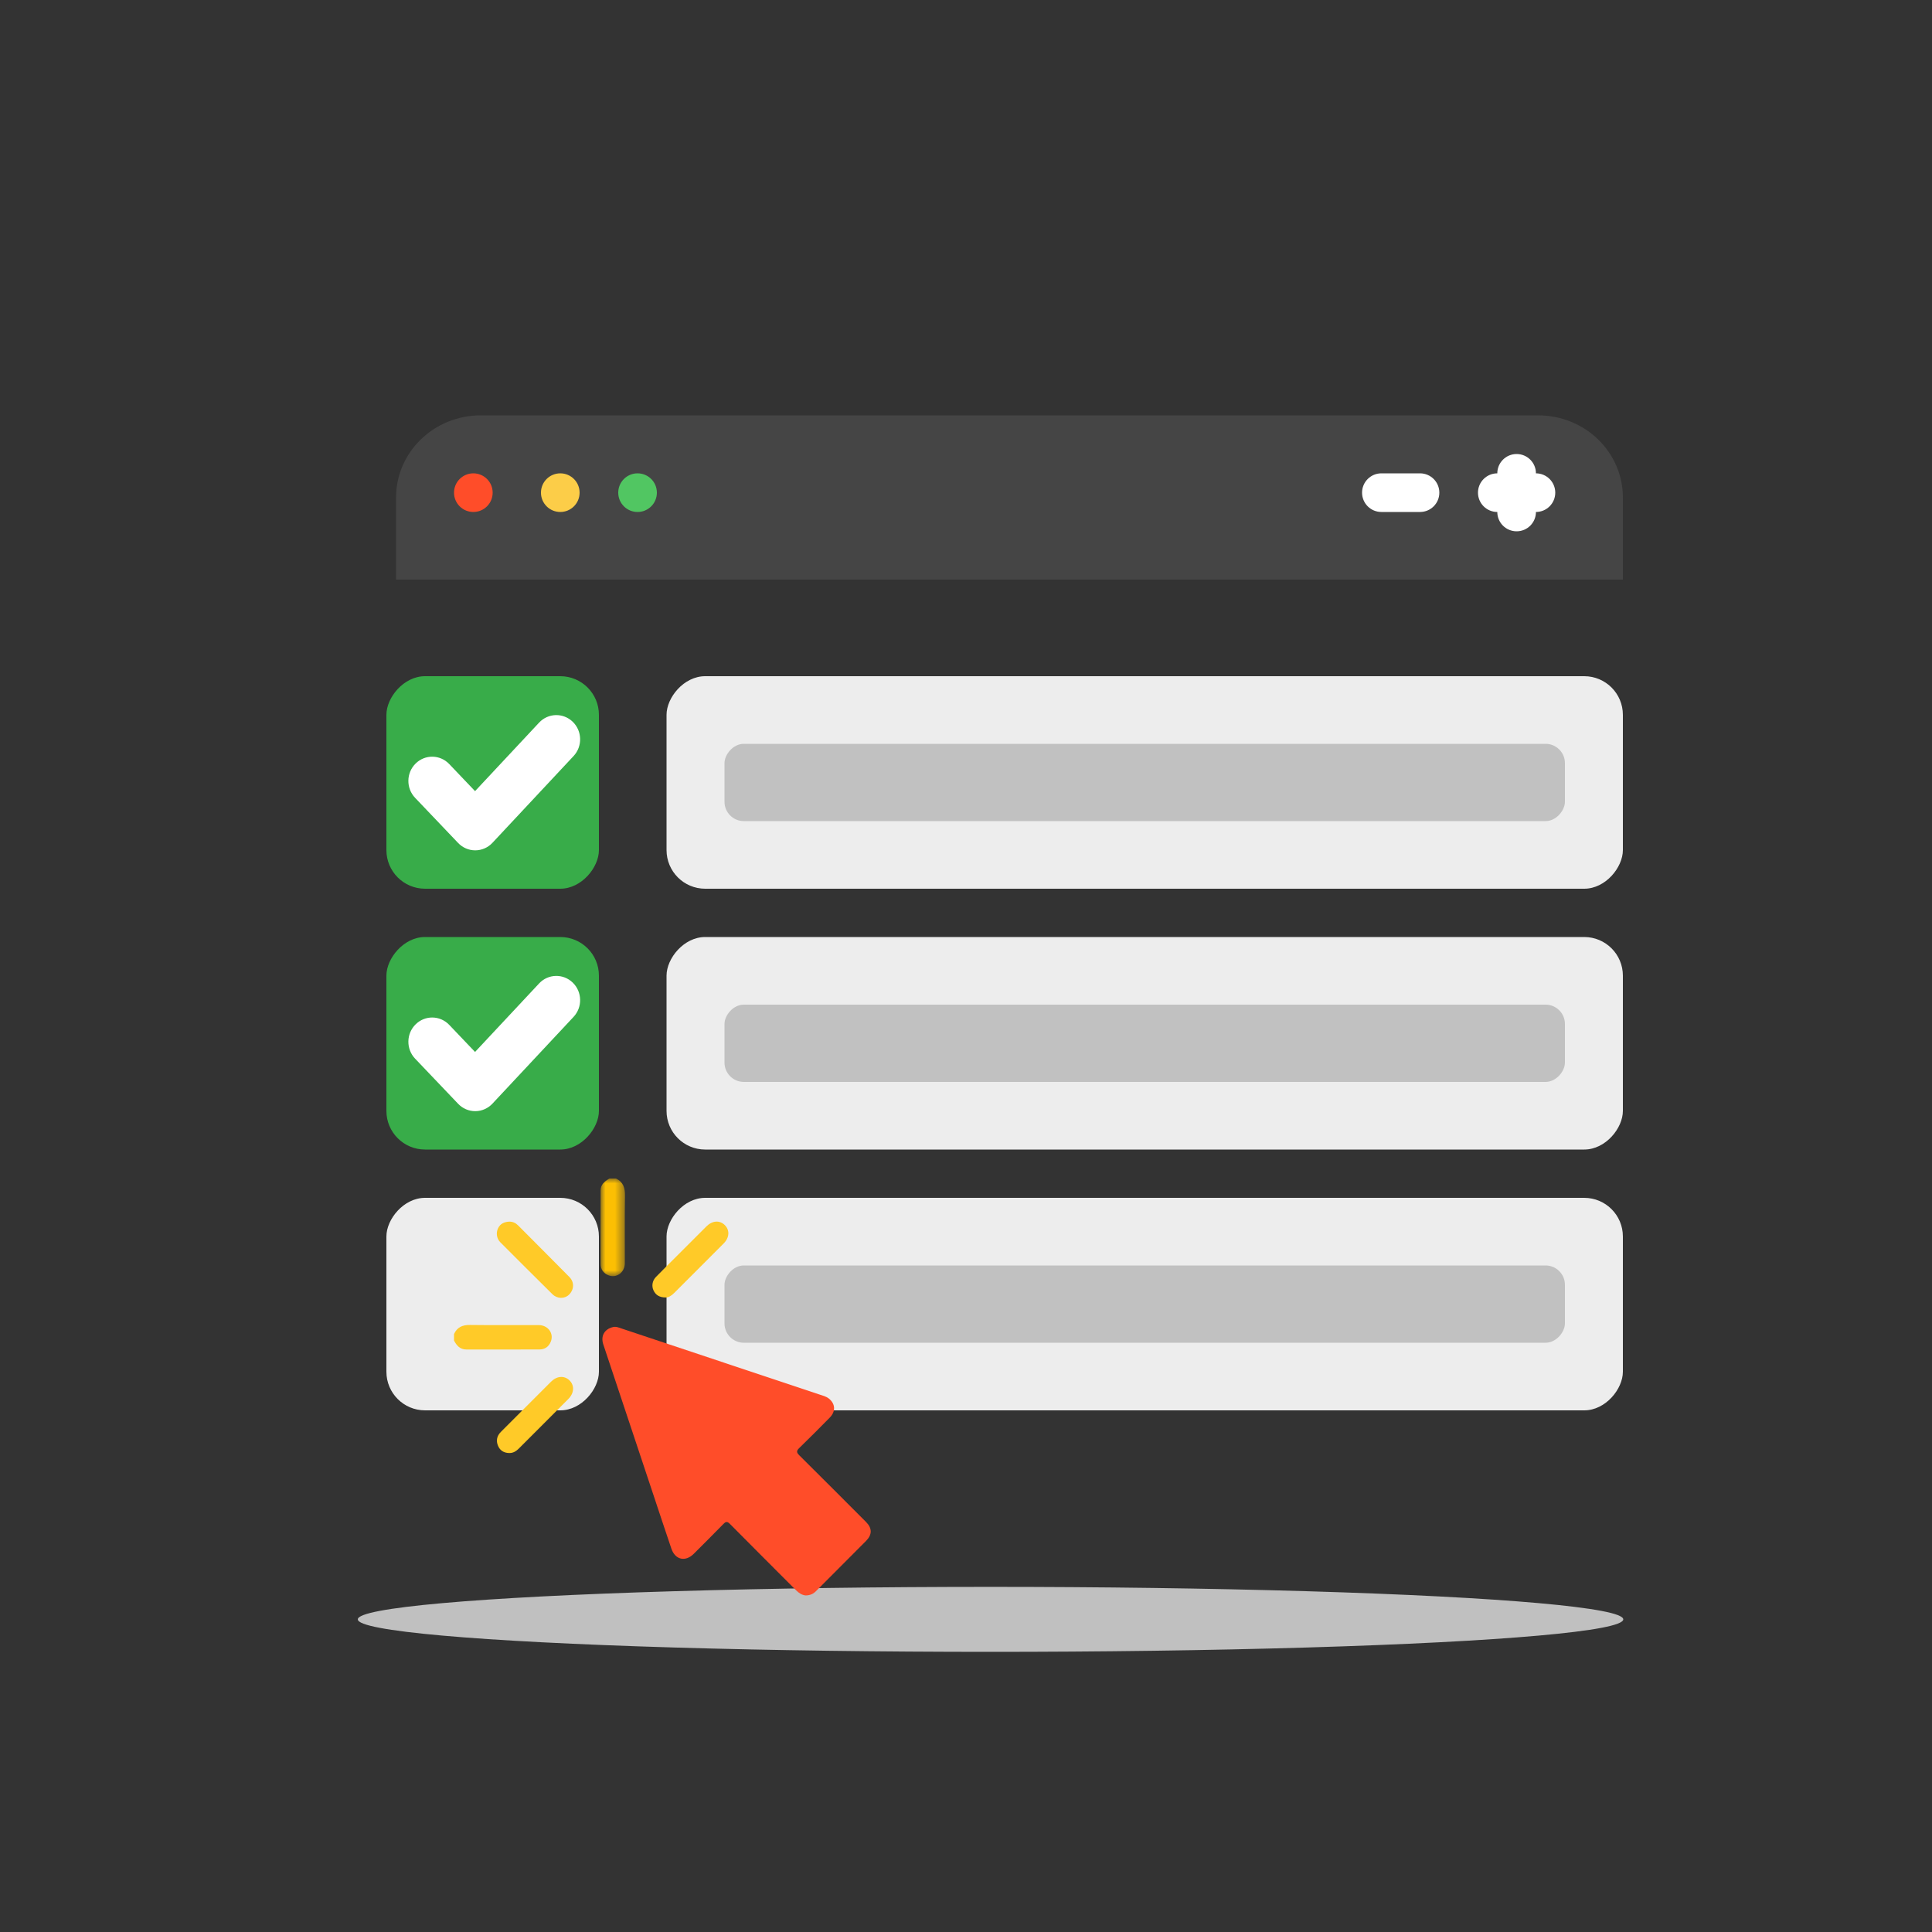 <?xml version="1.0" encoding="UTF-8"?>
<svg width="200px" height="200px" viewBox="0 0 200 200" version="1.1" xmlns="http://www.w3.org/2000/svg" xmlns:xlink="http://www.w3.org/1999/xlink">
    <rect x="0" y="0" width="200" height="200" fill="#333333" stroke="none"/>
    <title>S1_Paso3</title>
    <defs>
        <polygon id="path-1" points="0 0 2.525 0 2.525 10.107 0 10.107"></polygon>
    </defs>
    <g id="Page-1" stroke="none" stroke-width="1" fill="none" fill-rule="evenodd">
        <g id="Artboard" transform="translate(-5704, -4167)">
            <g id="S1_2-Copy-5" transform="translate(5704, 4167)">
                <rect id="Rectangle-Copy-5" x="0" y="0" width="200" height="200"></rect>
                <g id="Carta-de-derechos--Copy" transform="translate(33, 36)">
                    <rect id="Rectangle-Copy-3" x="0" y="0" width="143" height="143"></rect>
                    <g id="Group-17" transform="translate(4.04, 34)">
                        <ellipse id="Oval-Copy-5" fill="#C0C0C0" cx="65.5" cy="97.636" rx="65.5" ry="3.364"></ellipse>
                        <g id="Group-52-Copy-19" transform="translate(2.96, 0)" fill="#38AC49">
                            <rect id="Rectangle" transform="translate(11, 11) scale(1, -1) translate(-11, -11) " x="0" y="0" width="22" height="22" rx="4"></rect>
                        </g>
                        <g id="Group-52-Copy-20" transform="translate(2.96, 27)" fill="#38AC49">
                            <rect id="Rectangle" transform="translate(11, 11) scale(1, -1) translate(-11, -11) " x="0" y="0" width="22" height="22" rx="4"></rect>
                        </g>
                        <path d="M12.154,18.027 C11.488,18.027 10.85,17.753 10.386,17.265 L5.931,12.59 C4.983,11.595 5.006,10.006 5.983,9.042 C6.959,8.076 8.518,8.1 9.466,9.095 L12.137,11.898 L18.767,4.806 C19.705,3.802 21.265,3.764 22.25,4.719 C23.236,5.675 23.274,7.263 22.335,8.267 L13.938,17.248 C13.476,17.742 12.836,18.024 12.165,18.027 C12.162,18.027 12.158,18.027 12.154,18.027 L12.154,18.027 Z" id="Path-Copy-14" fill="#FFFFFF" fill-rule="nonzero"></path>
                        <path d="M12.154,45.027 C11.488,45.027 10.85,44.753 10.386,44.265 L5.931,39.59 C4.983,38.595 5.006,37.006 5.983,36.042 C6.959,35.076 8.518,35.1 9.466,36.095 L12.137,38.898 L18.767,31.806 C19.705,30.802 21.265,30.764 22.25,31.719 C23.236,32.675 23.274,34.263 22.335,35.267 L13.938,44.248 C13.476,44.742 12.836,45.024 12.165,45.027 C12.162,45.027 12.158,45.027 12.154,45.027 L12.154,45.027 Z" id="Path-Copy-15" fill="#FFFFFF" fill-rule="nonzero"></path>
                        <g id="Group-52-Copy-21" transform="translate(2.96, 54)" fill="#EDEDED">
                            <rect id="Rectangle" transform="translate(11, 11) scale(1, -1) translate(-11, -11) " x="0" y="0" width="22" height="22" rx="4"></rect>
                        </g>
                        <g id="Group-52-Copy-16" transform="translate(31.96, 27)">
                            <rect id="Rectangle" fill="#EDEDED" transform="translate(49.5, 11) scale(1, -1) translate(-49.5, -11) " x="0" y="0" width="99" height="22" rx="4"></rect>
                            <rect id="Rectangle" fill="#B7B7B7" opacity="0.804" transform="translate(49.5, 11) scale(1, -1) translate(-49.5, -11) " x="6" y="7" width="87" height="8" rx="2"></rect>
                        </g>
                        <g id="Group-52-Copy-15" transform="translate(31.96, 0)">
                            <rect id="Rectangle" fill="#EDEDED" transform="translate(49.5, 11) scale(1, -1) translate(-49.5, -11) " x="0" y="0" width="99" height="22" rx="4"></rect>
                            <rect id="Rectangle" fill="#B7B7B7" opacity="0.804" transform="translate(49.5, 11) scale(1, -1) translate(-49.5, -11) " x="6" y="7" width="87" height="8" rx="2"></rect>
                        </g>
                        <g id="Group-52-Copy-17" transform="translate(31.96, 54)">
                            <rect id="Rectangle" fill="#EDEDED" transform="translate(49.5, 11) scale(1, -1) translate(-49.5, -11) " x="0" y="0" width="99" height="22" rx="4"></rect>
                            <rect id="Rectangle" fill="#B7B7B7" opacity="0.804" transform="translate(49.5, 11) scale(1, -1) translate(-49.5, -11) " x="6" y="7" width="87" height="8" rx="2"></rect>
                        </g>
                    </g>
                    <g id="Group-100-Copy" transform="translate(8, 7)" fill-rule="nonzero">
                        <path d="M127,8.5 L127,17 L0,17 L0,8.5 C0,3.806 3.921,0 8.759,0 L118.241,0 C123.079,0 127,3.806 127,8.5 Z" id="Shape" fill="#454545"></path>
                        <path d="M8,10 C6.895,10 6,9.105 6,8 C6,6.895 6.895,6 8,6 C9.105,6 10,6.895 10,8 C10,9.105 9.105,10 8,10 Z" id="Shape" fill="#FF4D29"></path>
                        <path d="M17,10 C15.895,10 15,9.105 15,8 C15,6.895 15.895,6 17,6 C18.105,6 19,6.895 19,8 C19,9.105 18.105,10 17,10 Z" id="Shape" fill="#FCCD48"></path>
                        <path d="M25,10 C23.895,10 23,9.105 23,8 C23,6.895 23.895,6 25,6 C26.105,6 27,6.895 27,8 C27,9.105 26.105,10 25,10 Z" id="Shape" fill="#51C662"></path>
                        <path d="M116,12 C114.895,12 114,11.105 114,10 L114,6 C114,4.895 114.895,4 116,4 C117.105,4 118,4.895 118,6 L118,10 C118,11.105 117.105,12 116,12 Z" id="Shape" fill="#FFFFFF"></path>
                        <path d="M118,10 L114,10 C112.895,10 112,9.105 112,8 C112,6.895 112.895,6 114,6 L118,6 C119.105,6 120,6.895 120,8 C120,9.105 119.105,10 118,10 Z" id="Shape" fill="#FFFFFF"></path>
                        <path d="M106,10 L102,10 C100.895,10 100,9.105 100,8 C100,6.895 100.895,6 102,6 L106,6 C107.105,6 108,6.895 108,8 C108,9.105 107.105,10 106,10 Z" id="Shape" fill="#FFFFFF"></path>
                    </g>
                    <g id="Group-14" transform="translate(14, 86)">
                        <g id="Group-3" transform="translate(15.172, 0)">
                            <mask id="mask-2" fill="white">
                                <use xlink:href="#path-1"></use>
                            </mask>
                            <g id="Clip-2"></g>
                            <path d="M1.593,-2.53443091e-05 C2.357,0.359 2.537,0.981 2.525,1.784 C2.487,4.114 2.516,6.444 2.509,8.774 C2.506,9.736 1.627,10.362 0.787,10.006 C0.289,9.795 0.008,9.399 0.006,8.858 C-0.003,6.318 -0,3.777 0.004,1.237 C0.005,0.607 0.436,0.28 0.92,-2.53443091e-05 L1.593,-2.53443091e-05 Z" id="Fill-1" fill="#FCBF03" mask="url(#mask-2)"></path>
                        </g>
                        <path d="M0,16.098 C0.326,15.39 0.879,15.148 1.652,15.159 C4.023,15.191 6.395,15.167 8.767,15.173 C9.732,15.175 10.358,16.035 10.02,16.885 C9.812,17.406 9.408,17.694 8.851,17.696 C6.325,17.705 3.799,17.701 1.273,17.699 C0.628,17.699 0.27,17.294 0,16.773 L0,16.098 Z" id="Fill-4" fill="#FFCA28"></path>
                        <path d="M36.4,43.158 C36.037,43.13 35.704,42.919 35.407,42.622 C33.126,40.336 30.837,38.058 28.566,35.761 C28.284,35.477 28.139,35.503 27.877,35.772 C26.87,36.81 25.84,37.826 24.818,38.849 C23.952,39.714 22.895,39.477 22.501,38.314 C21.852,36.404 21.22,34.488 20.583,32.575 C18.873,27.444 17.164,22.313 15.455,17.182 C15.162,16.301 15.567,15.582 16.472,15.374 C16.792,15.301 17.081,15.439 17.367,15.534 C21.686,16.969 26.001,18.412 30.318,19.853 C32.815,20.686 35.313,21.515 37.809,22.352 C38.152,22.467 38.517,22.549 38.806,22.781 C39.486,23.324 39.525,24.114 38.896,24.751 C37.851,25.81 36.802,26.867 35.734,27.903 C35.443,28.185 35.441,28.354 35.732,28.642 C38.045,30.935 40.344,33.243 42.647,35.548 C43.298,36.2 43.298,36.87 42.647,37.522 C40.922,39.252 39.193,40.978 37.473,42.713 C37.189,43 36.867,43.153 36.4,43.158" id="Fill-6" fill="#FF4D29"></path>
                        <path d="M5.719,4.463 C6.079,4.46 6.377,4.596 6.626,4.846 C8.398,6.626 10.174,8.403 11.94,10.191 C12.472,10.73 12.439,11.506 11.896,12.032 C11.442,12.472 10.68,12.464 10.186,11.975 C8.38,10.189 6.582,8.394 4.788,6.595 C4.411,6.216 4.33,5.622 4.558,5.15 C4.792,4.667 5.212,4.487 5.719,4.463" id="Fill-8" fill="#FFCA28"></path>
                        <path d="M5.716,28.417 C5.174,28.409 4.767,28.169 4.556,27.668 C4.333,27.14 4.436,26.648 4.842,26.238 C5.701,25.371 6.566,24.511 7.429,23.648 C8.301,22.775 9.172,21.9 10.046,21.03 C10.649,20.43 11.422,20.378 11.95,20.895 C12.49,21.423 12.444,22.213 11.828,22.83 C10.125,24.538 8.417,26.241 6.713,27.949 C6.436,28.228 6.127,28.425 5.716,28.417" id="Fill-10" fill="#FFCA28"></path>
                        <path d="M21.908,12.313 C21.269,12.311 20.888,12.067 20.658,11.596 C20.435,11.14 20.524,10.58 20.901,10.192 C21.586,9.488 22.286,8.8 22.98,8.105 C24.032,7.053 25.082,6 26.135,4.95 C26.741,4.346 27.507,4.297 28.033,4.823 C28.56,5.35 28.515,6.119 27.912,6.724 C26.208,8.433 24.499,10.137 22.796,11.845 C22.517,12.124 22.211,12.325 21.908,12.313" id="Fill-12" fill="#FFCA28"></path>
                    </g>
                </g>
            </g>
        </g>
    </g>
</svg>